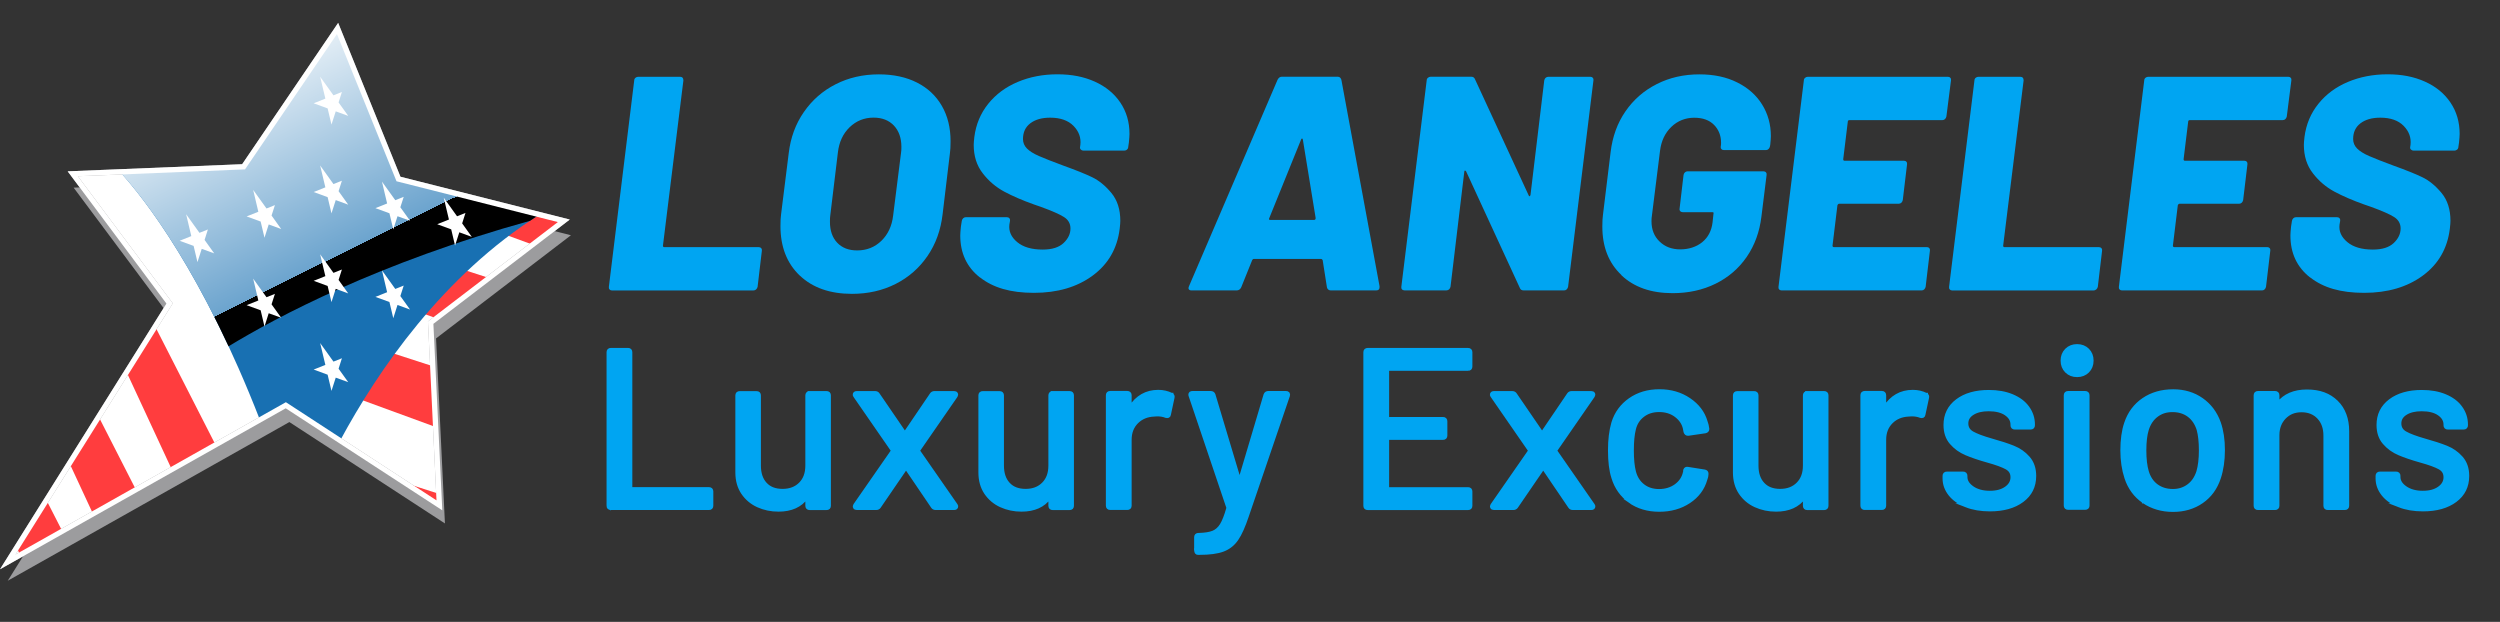 <?xml version="1.0" encoding="UTF-8"?>
<svg id="Layer_1" data-name="Layer 1" xmlns="http://www.w3.org/2000/svg" xmlns:xlink="http://www.w3.org/1999/xlink" viewBox="0 0 474.4 118">
  <rect x="0" y="0" width="474.4" height="118" fill="#333333" stroke="none"/>
  <defs>
    <style>
      .cls-1 {
        fill: url(#linear-gradient);
      }

      .cls-2 {
        fill: #ff3d3e;
      }

      .cls-3 {
        fill: #fff;
      }

      .cls-4, .cls-5 {
        fill: #00a5f2;
      }

      .cls-6 {
        fill: #1870b2;
      }

      .cls-5 {
        stroke: #00a5f2;
        stroke-miterlimit: 10;
        stroke-width: .78px;
      }

      .cls-7 {
        fill: #9c9c9e;
      }
    </style>
    <linearGradient id="linear-gradient" x1="46.75" y1="111.19" x2="67.56" y2="69.25" gradientTransform="translate(0 116) scale(1 -1)" gradientUnits="userSpaceOnUse">
      <stop offset="0" stop-color="#fff"/>
      <stop offset="1" stop-color="#6ca4ce"/>
      <stop offset="1" stop-color="#000"/>
    </linearGradient>
  </defs>
  <g>
    <path class="cls-5" d="M115.49,95.96v-29.12c0-.29.14-.43.43-.43h3.25c.29,0,.43.14.43.43v25.82c0,.12.06.17.17.17h14.77c.28,0,.43.14.43.43v2.7c0,.29-.14.43-.43.43h-18.63c-.29,0-.43-.14-.43-.43h.01Z"/>
    <path class="cls-5" d="M153.64,74.6h3.21c.29,0,.43.14.43.43v20.94c0,.29-.14.43-.43.43h-3.21c-.29,0-.43-.14-.43-.43v-1.58c0-.06-.02-.09-.06-.11s-.09,0-.15.06c-1.14,1.57-2.9,2.36-5.27,2.36-1.4,0-2.69-.27-3.88-.81-1.18-.54-2.13-1.34-2.85-2.4-.71-1.06-1.07-2.34-1.07-3.85v-14.6c0-.29.14-.43.43-.43h3.21c.29,0,.43.14.43.43v13.32c0,1.48.39,2.66,1.18,3.51.78.86,1.89,1.29,3.32,1.29s2.57-.44,3.43-1.31c.86-.87,1.28-2.03,1.28-3.49v-13.32c0-.29.14-.43.43-.43h0Z"/>
    <path class="cls-5" d="M162.25,96.24c-.06-.1-.04-.22.04-.36l7.11-10.23c.06-.09.06-.17,0-.26l-7.11-10.28-.09-.21c0-.2.13-.3.39-.3h3.47c.23,0,.4.09.51.26l5.01,7.32s.07.04.13.04.1,0,.13-.04l4.97-7.32c.11-.17.28-.26.51-.26h3.73c.17,0,.29.05.34.15.06.1.04.22-.04.36l-7.11,10.28c-.03.08-.03.17,0,.26l7.11,10.23.09.21c0,.2-.13.3-.39.3h-3.51c-.23,0-.4-.09-.51-.26l-4.97-7.32c-.03-.06-.07-.08-.13-.08s-.1.03-.13.08l-5.01,7.32c-.11.17-.29.26-.51.26h-3.68c-.17,0-.29-.05-.34-.15h-.01Z"/>
    <path class="cls-5" d="M199.76,74.6h3.21c.29,0,.43.14.43.43v20.94c0,.29-.14.43-.43.43h-3.21c-.29,0-.43-.14-.43-.43v-1.58c0-.06-.02-.09-.06-.11s-.09,0-.15.06c-1.14,1.57-2.9,2.36-5.27,2.36-1.4,0-2.69-.27-3.88-.81-1.18-.54-2.13-1.34-2.85-2.4-.71-1.06-1.07-2.34-1.07-3.85v-14.6c0-.29.14-.43.43-.43h3.21c.29,0,.43.14.43.43v13.32c0,1.48.39,2.66,1.18,3.51.78.86,1.89,1.29,3.32,1.29s2.57-.44,3.43-1.31c.86-.87,1.28-2.03,1.28-3.49v-13.32c0-.29.14-.43.43-.43h0Z"/>
    <path class="cls-5" d="M222.28,74.94c.2.08.27.26.21.51l-.69,3.21c-.03.26-.2.34-.51.26-.49-.2-1.06-.3-1.71-.3l-.6.04c-1.34.06-2.45.52-3.32,1.39s-1.31,2.01-1.31,3.4v12.5c0,.29-.14.43-.43.43h-3.25c-.29,0-.43-.14-.43-.43v-20.94c0-.29.14-.43.43-.43h3.25c.28,0,.43.14.43.43v2.27c0,.09.02.14.06.15s.08,0,.11-.06c1.28-2,3.04-3,5.27-3,.91,0,1.74.19,2.48.56h.01Z"/>
    <path class="cls-5" d="M226.99,104.48v-2.53c0-.29.14-.43.43-.43h.09c1.14-.03,2.04-.17,2.7-.43s1.2-.74,1.63-1.43.84-1.75,1.24-3.15c.03-.03.03-.12,0-.26l-7.15-21.19-.04-.17c0-.2.13-.3.39-.3h3.47c.26,0,.43.11.51.34l4.84,16.14c.03.06.07.09.13.09s.1-.03.13-.09l4.8-16.14c.09-.23.26-.34.51-.34h3.38c.31,0,.43.16.34.47l-7.79,22.82c-.66,1.97-1.31,3.43-1.97,4.39s-1.51,1.63-2.57,2.03-2.54.6-4.45.6h-.3c-.2,0-.3-.14-.3-.43h-.02Z"/>
    <path class="cls-5" d="M278.58,69.97h-15.2c-.12,0-.17.06-.17.17v9.21c0,.11.06.17.17.17h10.45c.29,0,.43.14.43.43v2.7c0,.29-.14.43-.43.43h-10.45c-.12,0-.17.06-.17.17v9.42c0,.12.06.17.17.17h15.2c.29,0,.43.14.43.43v2.7c0,.29-.14.43-.43.43h-19.05c-.29,0-.43-.14-.43-.43v-29.12c0-.29.14-.43.43-.43h19.05c.29,0,.43.14.43.43v2.7c0,.29-.14.43-.43.43h0Z"/>
    <path class="cls-5" d="M283.16,96.24c-.06-.1-.04-.22.04-.36l7.11-10.23c.06-.09.06-.17,0-.26l-7.11-10.28-.09-.21c0-.2.13-.3.39-.3h3.47c.23,0,.4.09.51.26l5.01,7.32s.07.04.13.04.1,0,.13-.04l4.97-7.32c.11-.17.29-.26.51-.26h3.73c.17,0,.29.05.34.15.06.1.04.22-.04.36l-7.11,10.28c-.03.08-.03.17,0,.26l7.11,10.23.09.21c0,.2-.13.3-.39.3h-3.51c-.23,0-.4-.09-.51-.26l-4.97-7.32c-.03-.06-.07-.08-.13-.08s-.1.03-.13.08l-5.01,7.32c-.12.17-.29.26-.51.26h-3.68c-.17,0-.29-.05-.34-.15h-.01Z"/>
    <path class="cls-5" d="M309.33,95.08c-1.54-1.1-2.6-2.59-3.17-4.47-.43-1.31-.64-3.04-.64-5.18,0-1.97.21-3.7.64-5.18.57-1.83,1.63-3.28,3.19-4.37,1.55-1.08,3.4-1.63,5.54-1.63s4.01.54,5.61,1.63c1.6,1.08,2.64,2.46,3.13,4.11.17.46.29.93.34,1.41,0,.23-.13.37-.39.43l-3.21.47h-.09c-.2,0-.34-.13-.43-.39l-.13-.68c-.23-.97-.79-1.78-1.67-2.44s-1.96-.99-3.21-.99-2.27.33-3.13.99-1.41,1.53-1.67,2.61c-.26,1.03-.39,2.38-.39,4.07s.13,3,.39,4.03c.29,1.14.85,2.04,1.69,2.7s1.88.99,3.1.99,2.33-.33,3.23-.99c.9-.66,1.46-1.51,1.69-2.57.03-.03.04-.06.02-.11-.01-.04,0-.08.02-.11v-.17c.08-.23.24-.31.47-.26l3.21.51c.23.06.34.17.34.34v.17c0,.26-.07.57-.21.94-.49,1.74-1.53,3.14-3.13,4.2s-3.47,1.58-5.61,1.58-4.03-.55-5.57-1.65h.04Z"/>
    <path class="cls-5" d="M342.94,74.6h3.21c.29,0,.43.14.43.43v20.94c0,.29-.14.43-.43.43h-3.21c-.29,0-.43-.14-.43-.43v-1.58c0-.06-.02-.09-.06-.11-.04,0-.09,0-.15.06-1.14,1.57-2.9,2.36-5.27,2.36-1.4,0-2.69-.27-3.88-.81s-2.13-1.34-2.85-2.4c-.71-1.06-1.07-2.34-1.07-3.85v-14.6c0-.29.14-.43.43-.43h3.21c.29,0,.43.14.43.43v13.32c0,1.48.39,2.66,1.18,3.51.79.86,1.89,1.29,3.32,1.29s2.57-.44,3.43-1.31,1.28-2.03,1.28-3.49v-13.32c0-.29.14-.43.43-.43h0Z"/>
    <path class="cls-5" d="M365.46,74.94c.2.08.27.26.21.51l-.69,3.21c-.03.26-.2.34-.51.26-.49-.2-1.06-.3-1.71-.3l-.6.04c-1.34.06-2.45.52-3.32,1.39s-1.31,2.01-1.31,3.4v12.5c0,.29-.14.43-.43.43h-3.25c-.29,0-.43-.14-.43-.43v-20.94c0-.29.14-.43.43-.43h3.25c.29,0,.43.14.43.43v2.27c0,.09.02.14.06.15s.08,0,.11-.06c1.28-2,3.04-3,5.27-3,.91,0,1.74.19,2.48.56h.01Z"/>
    <path class="cls-5" d="M373.1,95.88c-1.3-.51-2.31-1.22-3.02-2.12s-1.07-1.89-1.07-2.98v-.47c0-.29.14-.43.43-.43h3.08c.29,0,.43.14.43.43v.21c0,.8.44,1.5,1.31,2.1s1.98.9,3.32.9,2.33-.28,3.12-.83,1.2-1.26,1.2-2.12-.37-1.45-1.11-1.86-1.94-.85-3.6-1.31c-1.63-.46-2.99-.92-4.09-1.39s-2.03-1.14-2.78-2.01c-.76-.87-1.13-1.99-1.13-3.36,0-1.91.75-3.43,2.25-4.56s3.49-1.69,5.97-1.69c1.66,0,3.12.26,4.39.79s2.25,1.26,2.93,2.21c.68.94,1.03,2,1.03,3.17v.13c0,.29-.14.43-.43.43h-3c-.29,0-.43-.14-.43-.43v-.13c0-.83-.41-1.52-1.22-2.08s-1.92-.83-3.32-.83c-1.26,0-2.28.24-3.06.73-.79.49-1.18,1.14-1.18,1.97s.38,1.46,1.13,1.88c.76.43,1.98.89,3.66,1.37,1.66.46,3.03.91,4.13,1.35s2.03,1.1,2.8,1.97,1.16,2.01,1.16,3.4c0,1.94-.76,3.48-2.29,4.62s-3.56,1.71-6.1,1.71c-1.71,0-3.22-.26-4.52-.77h0Z"/>
    <path class="cls-5" d="M392.18,70.4c-.51-.51-.77-1.17-.77-1.97s.26-1.46.77-1.97,1.17-.77,1.97-.77,1.46.26,1.97.77.77,1.17.77,1.97-.26,1.46-.77,1.97-1.17.77-1.97.77-1.46-.26-1.97-.77ZM392.01,95.92v-20.9c0-.29.14-.43.43-.43h3.25c.28,0,.43.14.43.43v20.9c0,.29-.14.43-.43.43h-3.25c-.29,0-.43-.14-.43-.43Z"/>
    <path class="cls-5" d="M406.82,95.13c-1.57-1.07-2.67-2.56-3.3-4.47-.51-1.54-.77-3.28-.77-5.22s.24-3.74.73-5.14c.63-1.88,1.73-3.36,3.3-4.43,1.57-1.07,3.44-1.61,5.61-1.61,2.05,0,3.85.54,5.37,1.61s2.62,2.53,3.28,4.39c.51,1.46.77,3.17.77,5.14s-.26,3.75-.77,5.27c-.63,1.91-1.71,3.4-3.25,4.47s-3.35,1.61-5.44,1.61-3.95-.54-5.52-1.61h-.01ZM415.34,92.22c.86-.64,1.47-1.55,1.84-2.72.31-1.08.47-2.43.47-4.03s-.14-2.92-.43-3.98c-.37-1.17-.98-2.08-1.84-2.72s-1.9-.96-3.13-.96-2.18.32-3.04.96c-.86.64-1.47,1.55-1.84,2.72-.31,1-.47,2.33-.47,3.98s.16,3,.47,4.03c.34,1.17.95,2.08,1.82,2.72s1.92.96,3.15.96c1.14,0,2.14-.32,3-.96Z"/>
    <path class="cls-5" d="M443.34,76.33c1.37,1.36,2.05,3.19,2.05,5.5v14.13c0,.29-.14.43-.43.43h-3.25c-.29,0-.43-.14-.43-.43v-13.32c0-1.43-.41-2.58-1.24-3.47-.83-.88-1.93-1.33-3.3-1.33s-2.44.44-3.3,1.33-1.29,2.03-1.29,3.43v13.36c0,.29-.14.43-.43.43h-3.25c-.29,0-.43-.14-.43-.43v-20.94c0-.29.14-.43.43-.43h3.25c.29,0,.43.14.43.43v1.54c0,.06.02.1.06.13s.08,0,.11-.04c1.23-1.57,3.04-2.35,5.44-2.35s4.2.68,5.57,2.03h0Z"/>
    <path class="cls-5" d="M455.27,95.88c-1.3-.51-2.31-1.22-3.02-2.12s-1.07-1.89-1.07-2.98v-.47c0-.29.14-.43.43-.43h3.08c.29,0,.43.14.43.43v.21c0,.8.44,1.5,1.31,2.1s1.98.9,3.32.9,2.33-.28,3.12-.83,1.2-1.26,1.2-2.12-.37-1.45-1.11-1.86-1.94-.85-3.6-1.31c-1.63-.46-2.99-.92-4.09-1.39s-2.03-1.14-2.78-2.01c-.76-.87-1.13-1.99-1.13-3.36,0-1.91.75-3.43,2.25-4.56s3.49-1.69,5.97-1.69c1.66,0,3.12.26,4.39.79s2.25,1.26,2.93,2.21c.68.94,1.03,2,1.03,3.17v.13c0,.29-.14.43-.43.43h-3c-.29,0-.43-.14-.43-.43v-.13c0-.83-.41-1.52-1.22-2.08s-1.92-.83-3.32-.83c-1.26,0-2.28.24-3.06.73-.79.49-1.18,1.14-1.18,1.97s.38,1.46,1.13,1.88c.76.43,1.98.89,3.66,1.37,1.66.46,3.03.91,4.13,1.35s2.03,1.1,2.8,1.97c.77.87,1.16,2.01,1.16,3.4,0,1.94-.76,3.48-2.29,4.62-1.53,1.14-3.56,1.71-6.1,1.71-1.71,0-3.22-.26-4.52-.77h0Z"/>
  </g>
  <g>
    <path class="cls-4" d="M115.66,54.91c-.12-.13-.15-.3-.12-.49l4.81-39.16c0-.19.08-.36.23-.49s.33-.2.52-.2h7.94c.42,0,.64.23.64.7l-3.88,31.34c0,.19.08.29.23.29h17.96c.19,0,.35.07.46.2.12.14.15.3.12.49l-.81,6.84c-.04.19-.14.36-.29.49-.15.14-.33.2-.52.2h-26.82c-.19,0-.35-.07-.46-.2h-.01Z"/>
    <path class="cls-4" d="M151.75,52.28c-2.43-2.32-3.65-5.45-3.65-9.38,0-.96.04-1.72.12-2.26l1.45-11.59c.35-2.93,1.3-5.53,2.87-7.79,1.56-2.26,3.57-4.02,6.03-5.27,2.45-1.25,5.19-1.88,8.2-1.88,2.78,0,5.19.52,7.24,1.56s3.62,2.52,4.72,4.43,1.65,4.14,1.65,6.69c0,1-.04,1.76-.12,2.26l-1.39,11.59c-.35,3.01-1.3,5.66-2.87,7.94-1.56,2.28-3.58,4.05-6.05,5.3s-5.23,1.88-8.28,1.88c-4.17,0-7.47-1.16-9.91-3.48h0ZM167.25,45.7c1.25-1.22,2-2.81,2.23-4.78l1.51-11.99c.04-.23.06-.58.06-1.04,0-1.7-.47-3.05-1.42-4.06-.95-1-2.23-1.51-3.85-1.51-1.78,0-3.29.61-4.55,1.82-1.26,1.22-2,2.81-2.23,4.78l-1.45,11.99c-.04.27-.06.66-.06,1.16,0,1.7.46,3.03,1.39,4s2.18,1.45,3.77,1.45c1.82,0,3.35-.61,4.61-1.83h0Z"/>
    <path class="cls-4" d="M185.96,52.66c-2.49-1.95-3.74-4.61-3.74-7.97,0-.35.04-.91.12-1.68l.17-1.1c.04-.19.12-.36.26-.49.13-.13.3-.2.49-.2h7.82c.19,0,.35.07.46.2.12.14.15.3.12.49l-.12.7c-.15,1.27.34,2.38,1.48,3.33s2.75,1.42,4.84,1.42c1.78,0,3.1-.42,3.97-1.25s1.3-1.75,1.3-2.75c0-.93-.41-1.65-1.22-2.17s-2.28-1.17-4.4-1.94l-1.33-.46c-2.16-.77-4.04-1.58-5.62-2.43-1.58-.85-2.95-2.01-4.08-3.48-1.14-1.47-1.71-3.26-1.71-5.39,0-.31.04-.81.12-1.51.31-2.39,1.19-4.49,2.64-6.29s3.31-3.18,5.59-4.14,4.79-1.45,7.53-1.45,5.03.46,7.1,1.39c2.06.93,3.68,2.25,4.84,3.97s1.74,3.7,1.74,5.94c0,.35-.04.91-.12,1.68l-.12.81c0,.19-.08.36-.23.49-.15.14-.33.2-.52.2h-7.76c-.19,0-.36-.07-.49-.2s-.18-.3-.14-.49l.06-.41c.15-1.35-.28-2.55-1.3-3.59-1.02-1.04-2.5-1.56-4.43-1.56-1.58,0-2.84.36-3.77,1.07-.93.71-1.39,1.71-1.39,2.98,0,.7.25,1.29.75,1.8.5.5,1.25.98,2.26,1.42,1,.44,2.55,1.05,4.63,1.82,2.36.85,4.18,1.58,5.47,2.2,1.29.62,2.51,1.61,3.65,2.98,1.14,1.37,1.71,3.14,1.71,5.3,0,.31-.04.81-.12,1.51-.46,3.75-2.17,6.71-5.13,8.89s-6.67,3.27-11.15,3.27-7.73-.98-10.23-2.93v.02Z"/>
    <path class="cls-4" d="M252.03,54.94c-.12-.12-.19-.25-.23-.41l-.81-5.16c-.08-.15-.17-.23-.29-.23h-12.8c-.12,0-.21.08-.29.23l-2.08,5.16c-.19.39-.48.58-.87.58h-8.57c-.23,0-.4-.07-.49-.2-.1-.13-.09-.34.03-.61l16.8-39.16c.19-.38.46-.58.81-.58h10.6c.35,0,.58.19.7.58l7.24,39.16v.23c0,.39-.21.58-.64.58h-8.63c-.19,0-.35-.06-.46-.17h-.02ZM241.03,41.73h8.34c.19,0,.29-.12.29-.35l-2.43-14.89c-.04-.15-.1-.22-.17-.2-.08.02-.14.09-.17.2l-6.03,14.89c-.12.23-.06.35.17.35Z"/>
    <path class="cls-4" d="M293.31,14.77c.13-.13.3-.2.49-.2h7.99c.19,0,.35.07.46.2.12.14.15.3.12.49l-4.81,39.16c-.04.19-.13.36-.26.49s-.3.2-.49.2h-7.65c-.39,0-.64-.15-.75-.46l-10.2-22.13c-.08-.12-.15-.16-.23-.15-.08.02-.12.11-.12.26l-2.61,21.78c-.04.19-.13.36-.26.49s-.3.2-.49.2h-8c-.19,0-.35-.07-.46-.2-.12-.13-.15-.3-.12-.49l4.81-39.16c0-.19.08-.36.23-.49.15-.13.33-.2.52-.2h7.71c.35,0,.58.16.7.46l10.2,22.07c.04.12.1.17.17.15.08-.02.13-.11.17-.26l2.61-21.73c.04-.19.12-.36.26-.49h0Z"/>
    <path class="cls-4" d="M307.65,52.16c-2.4-2.28-3.59-5.33-3.59-9.15,0-1,.04-1.76.12-2.26l1.45-11.88c.35-2.93,1.28-5.51,2.81-7.73s3.5-3.95,5.94-5.18c2.43-1.24,5.14-1.85,8.11-1.85,2.74,0,5.14.51,7.18,1.54,2.05,1.02,3.62,2.42,4.72,4.2s1.65,3.77,1.65,5.97c0,.35-.04.91-.12,1.68l-.06.29c-.04.19-.13.36-.26.49s-.3.2-.49.2h-8c-.19,0-.35-.07-.46-.2-.12-.13-.15-.3-.12-.49.04-.15.06-.39.06-.7,0-1.35-.44-2.48-1.33-3.39-.89-.91-2.14-1.36-3.77-1.36s-3.15.58-4.34,1.74c-1.2,1.16-1.91,2.67-2.14,4.52l-1.56,12.46c-.04.19-.06.5-.06.93,0,1.58.51,2.87,1.54,3.85,1.02.99,2.33,1.48,3.91,1.48s3.05-.45,4.17-1.36c1.12-.91,1.78-2.17,1.97-3.79l.17-1.62c.08-.19,0-.29-.23-.29h-5.62c-.19,0-.35-.07-.46-.2-.12-.13-.16-.3-.12-.49l.75-6.37c.04-.19.12-.36.26-.49s.3-.2.49-.2h14.43c.19,0,.35.07.46.2.12.14.15.3.12.49l-.98,7.88c-.35,2.9-1.27,5.45-2.78,7.65s-3.48,3.9-5.91,5.1c-2.43,1.2-5.16,1.8-8.17,1.8-4.09,0-7.34-1.14-9.73-3.42v-.05Z"/>
    <path class="cls-4" d="M369.09,22.59c-.14.14-.3.2-.49.2h-17.61c-.23,0-.35.1-.35.29l-.87,7.13c0,.19.08.29.23.29h11.3c.19,0,.35.07.46.2.12.14.15.3.12.49l-.81,6.78c-.04.19-.13.36-.26.49s-.3.2-.49.2h-11.3c-.15,0-.27.1-.35.29l-.93,7.65c0,.19.08.29.23.29h17.67c.19,0,.35.07.46.2.12.14.15.3.12.49l-.81,6.84c-.04.19-.13.36-.26.49s-.3.2-.49.2h-26.59c-.19,0-.35-.07-.46-.2-.12-.13-.15-.3-.12-.49l4.81-39.16c0-.19.08-.36.23-.49.15-.13.33-.2.52-.2h26.59c.19,0,.35.07.46.2.12.14.15.3.12.49l-.87,6.84c-.04.19-.13.36-.26.49h0Z"/>
    <path class="cls-4" d="M369.98,54.91c-.12-.13-.15-.3-.12-.49l4.81-39.16c0-.19.08-.36.23-.49.15-.13.33-.2.52-.2h7.94c.42,0,.64.23.64.7l-3.88,31.34c0,.19.08.29.23.29h17.96c.19,0,.35.07.46.2.12.14.15.3.12.49l-.81,6.84c-.04.19-.14.36-.29.49-.16.14-.33.2-.52.2h-26.82c-.19,0-.35-.07-.46-.2h-.01Z"/>
    <path class="cls-4" d="M433.68,22.59c-.14.14-.3.2-.49.2h-17.61c-.23,0-.35.1-.35.29l-.87,7.13c0,.19.08.29.23.29h11.3c.19,0,.35.07.46.2.12.14.15.3.12.49l-.81,6.78c-.04.19-.13.36-.26.49s-.3.2-.49.2h-11.3c-.15,0-.27.1-.35.29l-.93,7.65c0,.19.08.29.23.29h17.67c.19,0,.35.07.46.2.12.14.15.3.12.49l-.81,6.84c-.04.19-.13.36-.26.49s-.3.2-.49.2h-26.59c-.19,0-.35-.07-.46-.2-.12-.13-.15-.3-.12-.49l4.81-39.16c0-.19.08-.36.23-.49.15-.13.33-.2.52-.2h26.59c.19,0,.35.07.46.2.12.14.15.3.12.49l-.87,6.84c-.04.19-.13.36-.26.49h0Z"/>
    <path class="cls-4" d="M438.37,52.66c-2.49-1.95-3.74-4.61-3.74-7.97,0-.35.04-.91.12-1.68l.17-1.1c.04-.19.12-.36.26-.49s.3-.2.49-.2h7.82c.19,0,.35.07.46.2.12.14.15.3.12.49l-.12.7c-.16,1.27.34,2.38,1.48,3.33s2.75,1.42,4.84,1.42c1.78,0,3.1-.42,3.97-1.25s1.3-1.75,1.3-2.75c0-.93-.41-1.65-1.22-2.17s-2.28-1.17-4.4-1.94l-1.33-.46c-2.16-.77-4.04-1.58-5.62-2.43-1.58-.85-2.95-2.01-4.08-3.48-1.14-1.47-1.71-3.26-1.71-5.39,0-.31.04-.81.12-1.51.31-2.39,1.19-4.49,2.64-6.29s3.31-3.18,5.59-4.14,4.79-1.45,7.53-1.45,5.03.46,7.1,1.39,3.68,2.25,4.84,3.97c1.16,1.72,1.74,3.7,1.74,5.94,0,.35-.04.91-.12,1.68l-.12.81c0,.19-.08.36-.23.49-.16.14-.33.2-.52.2h-7.76c-.19,0-.36-.07-.49-.2-.14-.13-.18-.3-.14-.49l.06-.41c.15-1.35-.28-2.55-1.3-3.59-1.02-1.04-2.5-1.56-4.43-1.56-1.58,0-2.84.36-3.77,1.07s-1.39,1.71-1.39,2.98c0,.7.25,1.29.75,1.8.5.5,1.25.98,2.26,1.42,1,.44,2.55,1.05,4.63,1.82,2.36.85,4.18,1.58,5.47,2.2,1.29.62,2.51,1.61,3.65,2.98,1.14,1.37,1.71,3.14,1.71,5.3,0,.31-.04.81-.12,1.51-.46,3.75-2.17,6.71-5.13,8.89-2.96,2.18-6.67,3.27-11.15,3.27s-7.73-.98-10.23-2.93v.02Z"/>
  </g>
  <g>
    <polygon class="cls-7" points="1.47 110.2 32.58 60.53 13.97 35.61 46.79 34.27 64.86 7.68 76.56 36.61 108.34 44.64 82.75 64.21 84.43 99.33 54.91 80.09 1.47 110.2"/>
    <g>
      <polygon class="cls-3" points="1.47 106.62 32.19 57.58 13.81 32.97 46.22 31.65 64.06 5.4 75.62 33.96 106.99 41.89 81.73 61.21 83.38 95.89 54.23 76.89 1.47 106.62"/>
      <path class="cls-7" d="M0,108.02l31.58-50.42-18.74-25.09,33.11-1.35,18.22-26.82,11.82,29.2,32.13,8.12-25.88,19.79,1.69,35.39-29.71-19.36L.01,108.02h-.01ZM14.78,33.44l18.01,24.12L2.94,105.23l51.31-28.91,28.58,18.63-1.62-33.96,24.65-18.85-30.62-7.74-11.3-27.94-17.45,25.69h-.25l-31.47,1.29h.01Z"/>
    </g>
    <g>
      <polygon class="cls-2" points="8.81 94.9 3.17 103.91 3.82 105.3 11.82 100.79 8.81 94.9"/>
      <polygon class="cls-2" points="83.32 39.93 101.07 46.42 106.99 41.89 81.44 35.44 83.32 39.93"/>
      <polygon class="cls-2" points="40.9 84.41 29.44 61.96 24.02 70.61 32.6 89.09 40.9 84.41"/>
      <polygon class="cls-2" points="72.2 56.53 82.79 60.4 92.79 52.75 67.14 44.44 72.2 56.53"/>
      <polygon class="cls-2" points="17.65 97.51 25.79 92.92 18.72 79.07 13.19 87.91 17.65 97.51"/>
      <polygon class="cls-2" points="61.08 73.13 82.67 81.03 82.12 69.49 56.02 61.03 61.08 73.13"/>
      <polygon class="cls-2" points="83.55 95.97 83.44 93.76 77.61 91.88 83.55 95.97"/>
    </g>
    <path class="cls-6" d="M75.62,33.96l-11.56-28.57-17.83,26.26-23.45.96c4.72,5.21,15.75,19.3,26.54,47.06l4.92-2.77,10.3,6.71c7.17-13.31,19.47-31.29,37.83-42.89l-26.74-6.75h0Z"/>
    <path class="cls-1" d="M100.61,41.88c.58-.39,1.15-.79,1.74-1.16l-26.74-6.75-11.56-28.57-17.83,26.26-23.45.96c3.86,4.25,11.91,14.42,20.6,33.1,9.11-5.55,28.5-15.88,57.24-23.83h0Z"/>
    <g>
      <polygon class="cls-3" points="64.25 69.97 64.88 67.98 63.28 68.62 60.75 65.09 61.74 69.24 59.52 70.13 62.17 71.1 62.9 74.18 63.71 71.66 66.08 72.52 64.25 69.97"/>
      <polygon class="cls-3" points="64.88 51.14 63.28 51.78 60.75 48.25 61.74 52.4 59.52 53.29 62.17 54.26 62.9 57.33 63.71 54.81 66.08 55.68 64.25 53.12 64.88 51.14"/>
      <polygon class="cls-3" points="64.88 34.29 63.28 34.93 60.75 31.4 61.74 35.55 59.52 36.44 62.17 37.41 62.9 40.49 63.71 37.97 66.08 38.84 64.25 36.28 64.88 34.29"/>
      <polygon class="cls-3" points="64.88 17.45 63.28 18.09 60.75 14.56 61.74 18.71 59.52 19.6 62.17 20.57 62.9 23.64 63.71 21.13 66.08 21.99 64.25 19.44 64.88 17.45"/>
      <polygon class="cls-3" points="75.97 56.18 76.61 54.19 75.01 54.83 72.48 51.3 73.46 55.45 71.24 56.34 73.9 57.31 74.63 60.39 75.43 57.87 77.81 58.74 75.97 56.18"/>
      <polygon class="cls-3" points="76.61 37.35 75.01 37.99 72.48 34.46 73.46 38.61 71.24 39.5 73.9 40.47 74.63 43.54 75.43 41.03 77.81 41.89 75.97 39.33 76.61 37.35"/>
      <polygon class="cls-3" points="87.16 44.08 89.53 44.95 87.7 42.39 88.33 40.4 86.73 41.04 84.2 37.51 85.19 41.66 82.97 42.55 85.62 43.52 86.35 46.6 87.16 44.08"/>
      <polygon class="cls-3" points="51.53 57.75 52.17 55.76 50.57 56.4 48.04 52.87 49.02 57.02 46.8 57.91 49.46 58.88 50.19 61.96 50.99 59.44 53.36 60.3 51.53 57.75"/>
      <polygon class="cls-3" points="52.17 38.92 50.57 39.56 48.04 36.03 49.02 40.18 46.8 41.07 49.46 42.04 50.19 45.11 50.99 42.59 53.36 43.46 51.53 40.9 52.17 38.92"/>
      <polygon class="cls-3" points="38.82 45.53 39.45 43.54 37.85 44.18 35.32 40.65 36.3 44.8 34.09 45.69 36.74 46.66 37.47 49.74 38.28 47.22 40.65 48.08 38.82 45.53"/>
    </g>
    <path class="cls-3" d="M0,108.02l31.58-50.42-18.74-25.09,33.11-1.35,18.22-26.82,11.82,29.2,32.13,8.12-25.88,19.79,1.69,35.39-29.71-19.36L.01,108.02h-.01ZM14.78,33.44l18.01,24.12L2.94,105.23l51.31-28.91,28.58,18.63-1.62-33.96,24.65-18.85-30.62-7.74-11.3-27.94-17.45,25.69h-.25l-31.47,1.29h.01Z"/>
  </g>
</svg>